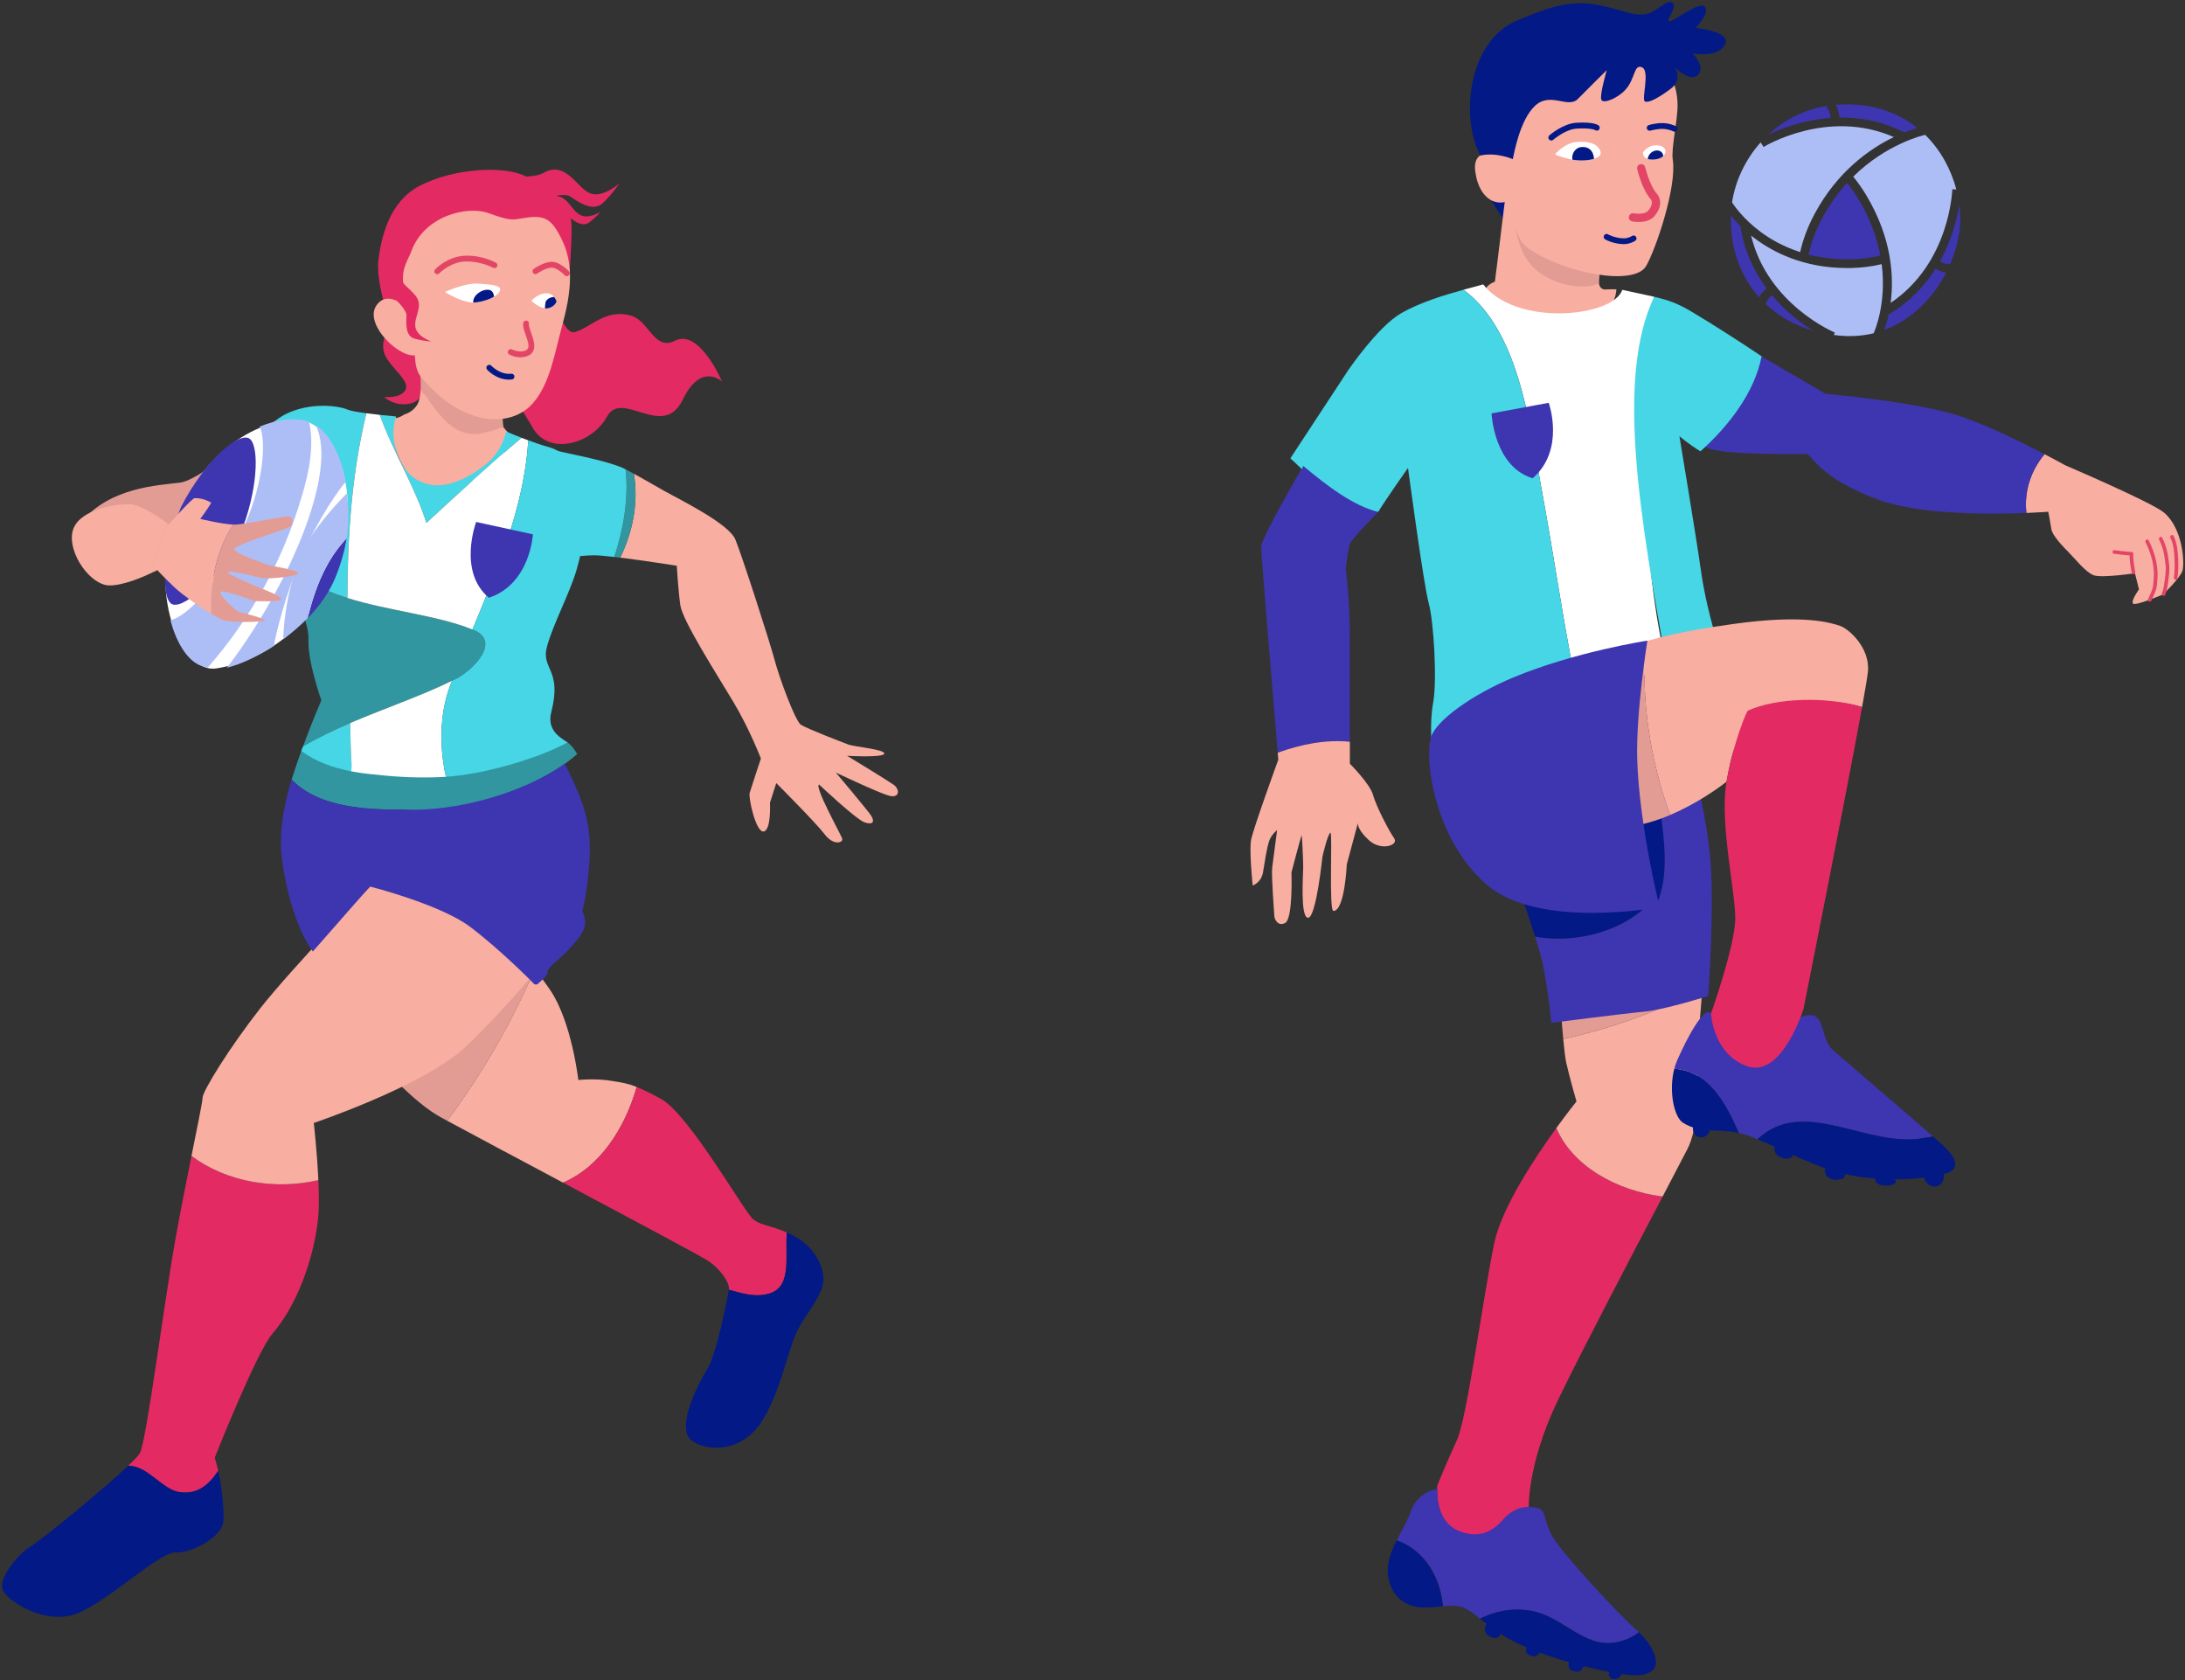 <svg width="753" height="579" viewBox="0 0 753 579" fill="none" xmlns="http://www.w3.org/2000/svg">
<rect x="0" y="0" width="753" height="579" fill="#333333" stroke="none"/>
<g clip-path="url(#clip0_3916_24789)">
<path d="M514.1 69.32L521.01 80.18L522.01 68.96L514.1 69.32Z" fill="#031986"/>
<path d="M536.36 388.7C528.82 399.12 517.49 416.25 514.96 428.34C511.1 446.83 505.62 488.61 502.08 496.26C498.54 503.91 495.32 511.88 495.32 511.88C495.32 511.88 495.25 512.62 495.26 513.79C495.32 518.13 496.59 528.41 507.23 529.42C520.75 530.7 526.87 521.13 526.87 521.13C526.87 521.13 525.58 505.82 537.17 481.91C545.37 464.98 562.44 432.4 572.98 412.32C557.32 410.36 541.91 401.9 536.36 388.7Z" fill="#E42A63"/>
<path d="M585.98 340.42C571.47 348.88 555.35 354.26 538.73 358.07C539.04 361.37 539.4 364.5 539.75 366.15C540.72 370.61 543.29 379.54 543.29 379.54C543.29 379.54 540.35 383.18 536.36 388.69C541.91 401.89 557.32 410.35 572.98 412.31C577.33 404.02 580.56 397.85 581.6 395.8C585.14 388.78 585.46 375.39 585.14 367.74C584.82 360.09 586.75 340.32 586.75 340.32L585.97 340.42H585.98Z" fill="#F8AEA0"/>
<path d="M537.82 346.39C537.82 346.39 538.2 352.47 538.73 358.08C555.34 354.27 571.46 348.89 585.98 340.43L537.82 346.39Z" fill="#E39C94"/>
<path d="M465.18 255.61V216.97C465.18 207.94 463.79 195.78 463.79 195.78C463.79 195.78 464.48 189.88 465.18 187.44C465.48 186.39 469.95 181.56 474.96 176.39C467.79 169.16 458.6 164.43 449.11 160.52C447.89 162.62 434.62 185.5 434.62 188.48C434.62 191.26 439.29 247.05 440.32 259.37C448.16 256.54 456.86 254.73 465.18 255.6V255.61Z" fill="#3E35B0"/>
<path d="M480.47 288.87C478.73 286.44 474.22 277.76 473.18 273.93C472.14 270.11 465.19 263.16 465.19 263.16V255.6C456.87 254.73 448.16 256.54 440.33 259.37C440.46 260.9 440.53 261.77 440.53 261.77C440.53 261.77 431.85 285.61 431.15 289.43C430.46 293.25 431.71 305.15 431.71 305.15C431.71 305.15 434.45 304.2 435.18 300.98C435.61 299.07 436.46 292.08 437.52 289.43C438.3 287.48 440.12 286.04 440.12 286.04C440.12 286.04 438.77 296.16 438.43 298.93C438.08 301.71 439.21 316.12 439.21 316.12C439.21 316.12 440.08 319.46 442.86 318.07C445.64 316.68 445.07 300.62 445.07 300.62C445.07 300.62 448.46 287.59 448.59 287.86C448.72 288.12 449.11 296.37 449.11 298.8C449.11 301.23 448.02 316.25 450.8 316.25C453.58 316.25 455.75 295.15 455.75 295.15C455.75 295.15 457.57 287.33 458.49 286.94C459.29 286.6 457.89 313.9 459.53 313.9C463.44 313.9 464.13 297.88 464.13 297.88L467.95 283.64C467.95 283.64 467.6 285.72 471.77 289.54C475.94 293.36 482.19 291.28 480.45 288.85L480.47 288.87Z" fill="#F8AEA0"/>
<path d="M745.83 176.68C741.71 173.15 711.79 160.36 711.79 160.36C711.79 160.36 708.94 158.77 704.6 156.5C699.99 162.04 697.48 169.07 698.33 176.76C702.96 176.57 705.88 176.34 705.88 176.34C705.88 176.34 706.57 179.81 706.92 182.24C707.27 184.67 711.44 188.84 713.17 190.58C714.91 192.32 718.73 197.18 721.51 198.22C724.29 199.26 735.75 197.53 735.75 197.53L737.14 203.09C737.14 203.09 734.36 206.91 735.06 207.95C735.75 208.99 745.48 204.82 745.48 204.82C745.48 204.82 751.3 199.17 752.11 196.73C752.92 194.29 752.38 182.29 745.83 176.68Z" fill="#F8AEA0"/>
<path d="M704.6 156.5C697.29 152.68 685.73 146.96 676.37 143.69C661.43 138.48 629.13 135.7 629.13 135.7C629.13 135.7 613.15 126.32 608.29 123.54C607.96 123.35 607.55 123.09 607.09 122.77C603.51 134.67 595.98 144.91 587.47 153.94C587.58 154 587.69 154.05 587.8 154.1C594.05 157.23 621.49 156.18 622.88 156.53C624.27 156.88 627.4 164.87 647.19 172.16C661.57 177.46 686.03 177.26 698.34 176.75C697.49 169.06 699.99 162.03 704.61 156.49L704.6 156.5Z" fill="#3E35B0"/>
<path d="M529.36 79.79C526.14 74.54 519.27 64.7 519.08 65.87C518.5 69.32 516.31 88.66 515.17 97.04C497.46 104.61 555.45 122.73 557.05 99.71C555.61 99.55 552.98 99.88 552.48 99.66C551.53 99.24 550.54 98.3 551.17 95.16C542.53 95.5 534.37 85.89 529.36 79.8V79.79Z" fill="#F8AEA0"/>
<path d="M548.77 71.37C547.78 64.9 529.1 66.78 522.36 68.31C520.85 74.23 522.69 83.75 525.91 89C531.62 98.23 546.11 100.44 551.04 97.57C550.88 94.84 551.85 92.32 551.85 90.26C551.85 87.84 549.97 79.23 548.77 71.37Z" fill="#E39C94"/>
<path d="M571.47 269.85C568.61 270.64 565.41 271.56 562.05 272.6C563.18 286.27 566.82 299.8 570.47 312.81C576.8 299.37 572.11 284.37 571.48 269.85H571.47Z" fill="#031986"/>
<path d="M589.01 291.86C586.76 274.32 583.86 266.67 583.86 266.67C583.86 266.67 578.77 267.84 571.47 269.86C571.98 281.52 575.1 293.49 573.03 304.71C574.32 302.17 575.24 299.39 575.66 296.36C575.24 299.39 574.33 302.17 573.03 304.71C572.52 307.46 571.71 310.17 570.46 312.82C570.18 311.83 569.91 310.83 569.63 309.84C560.57 320.71 543.36 325.31 529.04 322.75C530.22 326.52 531.2 329.96 531.7 332.37C533.63 341.62 534.6 352.46 534.6 352.46C534.6 352.46 559.39 349.27 566.47 348.63C573.55 347.99 588.68 343.21 588.68 343.21C588.68 343.21 591.26 309.41 589 291.87L589.01 291.86Z" fill="#3E35B0"/>
<path d="M569.63 309.83C566.27 297.73 563.08 285.23 562.04 272.6C542.25 278.68 516.74 288.62 520.75 298.56C520.75 298.56 525.69 312 529.03 322.74C543.35 325.31 560.56 320.7 569.62 309.83H569.63Z" fill="#031986"/>
<path d="M564.29 561.94C557.86 556.42 538.21 535.15 534.99 529.41C531.77 523.67 533.06 520.16 529.52 519.52C525.98 518.88 521.79 519.2 517.93 523.67C514.07 528.13 509.82 529.64 504.41 528.13C494.11 525.26 495.4 513.14 495.4 513.14C492.18 513.46 487.67 516.01 486.06 521.11C485.26 523.66 483.17 527.07 481.36 530.77C490.92 534.06 496.39 543.37 497.32 553.46C500.18 553.2 502.88 553.12 505.05 554.27C506.69 555.13 508.3 556.36 510.11 557.77C515.69 554.91 522.52 553.71 529.35 555.4C540.34 558.37 547.34 569.26 559.33 565.3C561.46 564.65 563.3 563.67 564.86 562.45C564.66 562.27 564.47 562.09 564.28 561.93L564.29 561.94Z" fill="#3E35B0"/>
<path d="M481.29 530.79C479.47 534.5 477.94 538.5 478.26 542.17C478.6 546.1 480.51 551.42 486.63 553.33C490 554.38 493.75 553.8 497.25 553.48C496.31 543.39 490.85 534.08 481.29 530.79Z" fill="#031986"/>
<path d="M564.8 562.47C563.23 563.69 561.4 564.67 559.27 565.32C547.28 569.28 540.28 558.39 529.29 555.42C522.46 553.73 515.63 554.93 510.05 557.79C513.59 560.54 517.88 564.03 524.63 567.05C538.15 573.11 559.75 577.93 565.19 577.25C575.08 576.03 569.54 566.86 564.81 562.47H564.8Z" fill="#031986"/>
<path d="M577 368.28C575.02 375.86 576.88 384.94 580 386.89C586.11 390.71 591.9 388.81 599.29 390.39C594.6 379.66 588.7 369.09 577.01 368.28H577Z" fill="#031986"/>
<path d="M631.51 361.69C628.29 358.82 628.61 352.76 626.04 350.53C623.47 348.3 617.03 351.49 614.77 355.31C612.52 359.14 607.11 363.33 601.25 362.96C596.1 362.64 591.91 352.12 589.66 349.25C587.41 346.38 581.61 357.22 578.07 365.19C577.63 366.17 577.28 367.2 577.01 368.27C588.71 369.07 594.61 379.65 599.29 390.38C599.29 390.38 599.31 390.38 599.32 390.38C601 390.74 603.19 391.54 605.7 392.57C621.61 377.41 643.82 395.92 663.21 392.08C664.23 391.98 665.19 391.8 666.12 391.58C656.37 383.03 634.13 364.01 631.51 361.68V361.69Z" fill="#3E35B0"/>
<path d="M670.46 395.49C669.92 394.96 668.34 393.55 666.11 391.59C665.18 391.81 664.22 391.99 663.2 392.09C643.81 395.93 621.6 377.42 605.69 392.58C614.2 396.1 626.39 402.45 635.05 404.42C650.5 407.93 664.67 406.01 670.46 404.42C676.25 402.83 673.36 398.36 670.46 395.49Z" fill="#031986"/>
<path d="M518.81 53.68C519 54.43 515.78 51.62 512.09 52.66C508.81 53.58 507.52 55.75 508.79 61.2C510.15 67.03 513.76 70.27 517.92 69.74C522.07 69.21 521.03 67.99 521.03 67.99C521.03 67.99 520.59 81.3 526.51 85.44C539.01 94.19 563.16 98.8 567.31 91.65C570.56 86.03 577.95 64.45 576.47 54.99C575.88 51.21 578.17 41.5 578.13 36.14C578.01 19.85 560.15 2.93 539.29 7.98C518.43 13.03 514.65 36.98 518.82 53.67L518.81 53.68Z" fill="#F8AEA0"/>
<path d="M510.15 53.62C507.88 49.19 506.3 43.14 506.6 35.45C506.9 27.76 509.81 12.37 523.23 6.88C534.01 2.47 541.34 -0.36 551.97 1.97C560.48 3.84 562.88 5.48 566.94 4.9C571 4.32 574.11 -0.32 576.26 0.86C578.41 2.04 573.81 7.37 575.27 7.42C576.73 7.47 585.82 0.13 587.56 2.39C589.31 4.66 584.35 9.6 584.35 9.6C584.35 9.6 597.14 10.83 594.39 15.49C591.64 20.15 583.28 18.36 583.28 18.36C583.28 18.36 587.87 22.94 585.19 25.77C582.51 28.6 577.22 23.26 577.22 23.26C577.22 23.26 580 27.4 575.84 30.54C571.68 33.68 568.15 35.59 566.87 34.96C565.59 34.33 568.74 24.4 565.86 23.19C562.98 21.98 563.63 27.22 560.06 31.03C557.35 33.92 552.54 35.87 551.86 34.38C551.18 32.89 553.72 24.18 553.72 24.18C553.72 24.18 547.24 30.53 543.8 34.06C540.36 37.59 534.37 31.5 529.04 36.42C523.72 41.35 521.77 53.03 521.34 54.85C521.34 54.82 515.68 52.34 510.15 53.6V53.62Z" fill="#031986"/>
<path d="M562.75 74.9C562.75 74.9 567.26 75.75 569.09 73.54C570.5 71.85 571.55 69.54 569.75 67.47C567.14 64.49 565.58 57.97 565.58 57.97" fill="#F8AEA0"/>
<path d="M564.71 76.48C563.58 76.48 562.7 76.33 562.49 76.29C561.72 76.15 561.21 75.4 561.36 74.64C561.5 73.87 562.25 73.36 563.01 73.51C563.97 73.69 566.95 73.9 568 72.63C570.14 70.06 569.04 68.81 568.69 68.4C565.89 65.19 564.28 58.58 564.21 58.3C564.03 57.54 564.5 56.77 565.26 56.59C566.02 56.41 566.79 56.88 566.97 57.64C566.98 57.7 568.49 63.85 570.83 66.54C572.76 68.75 572.53 71.63 570.19 74.44C568.79 76.12 566.46 76.48 564.72 76.48H564.71Z" fill="#E34567"/>
<path d="M543.21 55.2C540.8 55.02 535.95 53.48 535.96 53.19C535.97 52.85 538.07 50.85 540.38 49.72C543.44 48.23 548.34 48.85 549.9 50.01C551.1 50.9 552.25 52.55 551.25 53.71C550.77 54.26 548.51 55.59 543.21 55.2Z" fill="white"/>
<path d="M566.17 52.59C566.17 52.59 566.28 54.47 567.83 54.81C569.38 55.15 573.42 54.98 573.95 52.44C574.47 49.9 568.74 48.63 566.17 52.59Z" fill="white"/>
<path d="M567.81 54.77C568.94 55.18 571.99 55.08 573.17 53.77C573.21 52.7 572.23 51.82 571.05 51.83C569.58 51.89 568.14 52.9 567.81 54.77Z" fill="#031986"/>
<path d="M544.32 50.79C542.65 51.3 541.55 53.19 541.87 55.02C542.17 55.1 543.79 55.32 545.49 55.29C547.01 55.26 548.52 54.98 549.33 54.74C549.19 52.07 547.49 50.13 544.32 50.79Z" fill="#031986"/>
<path d="M559.71 84.13H559.68C555.94 84.11 553.26 82.54 553.15 82.47C552.68 82.19 552.52 81.57 552.8 81.1C553.08 80.63 553.7 80.47 554.17 80.75C554.22 80.78 556.53 82.11 559.68 82.13H559.7C561.16 82.13 562.43 81.32 562.44 81.31C562.9 81.01 563.52 81.14 563.82 81.6C564.12 82.06 563.99 82.68 563.53 82.98C563.46 83.03 561.77 84.12 559.69 84.12L559.71 84.13Z" fill="#031986"/>
<path d="M534.59 48.4C534.31 48.4 534.03 48.28 533.84 48.06C533.48 47.64 533.52 47.01 533.94 46.65C534.13 46.48 538.67 42.57 543.26 42.3C549.03 41.95 550.66 43.02 550.93 43.24C551.36 43.59 551.42 44.22 551.08 44.65C550.73 45.08 550.1 45.14 549.67 44.8C549.67 44.8 548.27 44.02 543.38 44.31C539.48 44.54 535.3 48.14 535.26 48.18C535.07 48.35 534.84 48.43 534.6 48.43L534.59 48.4Z" fill="#031986"/>
<path d="M577.13 45.39C576.97 45.39 576.81 45.35 576.66 45.27C576.65 45.27 575.16 44.5 573.13 44.42C571.02 44.35 568.83 45 568.8 45.01C568.28 45.17 567.71 44.88 567.55 44.35C567.39 43.82 567.68 43.26 568.21 43.1C568.31 43.07 570.76 42.33 573.2 42.42C575.71 42.52 577.52 43.46 577.6 43.5C578.09 43.76 578.27 44.37 578.01 44.85C577.83 45.19 577.48 45.38 577.13 45.38V45.39Z" fill="#031986"/>
<path d="M570.05 102.26C567.26 101.61 563.83 100.93 559.07 99.88C556.06 109.17 522.62 112.77 511.14 97.99C509.61 98.46 507.22 99.06 504.35 99.84C523.02 113.61 527.02 144.81 531.01 167.12C535.36 190.52 538.53 213.02 542.94 234.97C557.19 234.17 564.39 232.43 574.87 232.01C564.65 188.82 565.87 145.8 570.07 102.25L570.05 102.26Z" fill="white"/>
<path d="M589.82 214.17C589.82 214.17 587.43 205.76 586.04 195.69C584.65 185.62 578.76 150.29 578.76 150.29C578.76 150.29 581.8 152.95 586 155.52C595.75 146.85 604.69 135.21 607.09 122.78C600.66 118.41 590.12 111.66 583.11 107.49C578.14 104.54 575.2 103.47 570.06 102.28C556.91 129.99 564.88 177.11 574.86 232.04C580.69 231.8 594.45 232.66 594.45 232.66L589.83 214.18L589.82 214.17Z" fill="#46D6E5"/>
<path d="M504.34 99.86C498.01 101.59 489.38 104.17 482.77 107.99C474.88 112.55 464.71 127.44 464.71 127.44L444.69 157.93L448.69 161.67C448.69 161.67 449.16 160.43 449.1 160.53C457.51 167.55 466.33 174.27 474.95 176.4C478.09 171.33 485.23 161.25 485.23 161.25C485.23 161.25 490.63 201.62 492.37 207.87C494.11 214.12 495.29 234.41 493.91 242.05C492.52 249.69 493.55 257.94 493.55 257.94C493.55 257.94 509.64 238.51 520.06 236.77C523.42 236.21 532.36 235.58 542.92 234.99C538.52 213.05 535.35 190.54 530.99 167.14C527 144.82 523 113.63 504.33 99.86H504.34Z" fill="#46D6E5"/>
<path d="M634.08 215.65C631.18 214.69 621.94 211.56 597.38 215.01C588.71 216.23 578.19 217.85 568.63 220.58C568.11 220.73 567.6 220.87 567.09 221.02C565.53 241.47 568.64 261.85 575.58 280.82C584.62 277 592.01 271.69 594.99 269.39C596.64 260.46 598.41 250.89 606.24 246.59C615.96 242.15 629.6 239.92 641.72 243.64C642.88 237.21 643.63 232.72 643.75 231.27C644.39 222.98 636.99 216.6 634.09 215.65H634.08Z" fill="#F8AEA0"/>
<path d="M567.1 221.02C552.35 225.32 540.08 230.32 540.08 230.32C540.08 230.32 492.76 244.99 504.99 268.27C517.22 291.55 543.3 287.08 561.33 284.85C566.27 284.24 571.13 282.71 575.59 280.83C568.65 261.86 565.55 241.48 567.1 221.03V221.02Z" fill="#E39C94"/>
<path d="M602.36 244.87C602.03 244.87 597.43 255.53 594.99 269.39C592.55 283.25 598.02 307.16 598.02 316.41C598.02 325.66 589.65 349.25 589.65 349.25C589.65 349.25 590.29 363.28 602.21 367.43C614.12 371.58 621.53 347.66 621.53 347.66C621.53 347.66 636.22 274.02 641.72 243.64C629.61 239.92 612.09 240.43 602.37 244.87H602.36Z" fill="#E42A63"/>
<path d="M564.22 261.56C564.86 284.2 571.95 312.58 571.95 312.58C571.95 312.58 530.1 320.55 512.07 304.61C494.23 288.84 490.93 261.91 493.08 254.23C494.74 248.28 507.47 239.3 521.53 233.44C542.9 224.54 567.72 220.76 567.72 220.76C567.72 220.76 563.77 245.48 564.22 261.57V261.56Z" fill="#3E35B0"/>
<path d="M739.39 186.84C741.08 190.18 742.27 194 742.29 197.77C742.29 198.92 742.15 200.08 742.08 201.23C741.97 203.13 740.93 204.85 740.24 206.58C739.94 207.33 741.15 207.65 741.45 206.91C742.15 205.16 743.18 203.43 743.33 201.52C743.43 200.24 743.58 198.92 743.55 197.63C743.46 193.67 742.26 189.73 740.49 186.21C740.13 185.49 739.05 186.12 739.41 186.84H739.39Z" fill="#E34567"/>
<path d="M744.08 185.94C745 187.81 745.64 189.75 745.92 191.83C746.1 193.15 746.37 194.6 746.37 195.86C746.37 197.25 746.2 198.66 746.01 200.04C745.82 201.42 745.64 203.03 745.07 204.36C744.75 205.09 745.83 205.73 746.15 204.99C746.76 203.58 746.99 202 747.2 200.49C747.41 198.98 747.62 197.4 747.62 195.86C747.62 194.45 747.32 192.97 747.13 191.58C746.83 189.37 746.14 187.31 745.15 185.31C744.8 184.59 743.72 185.22 744.07 185.94H744.08Z" fill="#E34567"/>
<path d="M747.96 185.31C749.08 187.49 749.27 190.18 749.38 192.59C749.47 194.71 749.5 196.91 749.17 199C749.05 199.79 750.25 200.13 750.38 199.33C750.74 197.05 750.74 194.69 750.63 192.39C750.5 189.81 750.25 187.01 749.05 184.67C748.68 183.95 747.6 184.59 747.97 185.3L747.96 185.31Z" fill="#E34567"/>
<path d="M728.45 190.79C730.48 191.09 732.51 191.32 734.56 191.45L733.94 190.83C733.8 193.05 734.29 195.27 734.63 197.44C734.68 197.77 735.1 197.96 735.4 197.88C735.76 197.78 735.89 197.45 735.84 197.11C735.51 195.04 735.06 192.94 735.19 190.83C735.21 190.48 734.88 190.23 734.57 190.21C732.64 190.08 730.71 189.88 728.8 189.59C728.47 189.54 728.13 189.67 728.03 190.03C727.95 190.33 728.13 190.75 728.47 190.8L728.45 190.79Z" fill="#E34567"/>
<path d="M583.58 388.11C583.02 389.6 583.99 391.46 585.54 391.87C587.09 392.28 588.87 391.16 589.14 389.6" fill="#031986"/>
<path d="M611.78 394.88C611.28 395.79 611.53 396.97 612.19 397.76C612.85 398.55 613.86 399 614.89 399.19C616.07 399.41 617.57 399.16 618 398.05" fill="#031986"/>
<path d="M629.07 402.56C628.39 403.94 629.46 405.68 630.91 406.24C632.36 406.8 633.99 406.47 635.48 406.02C635.47 405.55 635.67 405.08 636.02 404.77" fill="#031986"/>
<path d="M646.83 405.44C646.4 405.43 646.17 405.95 646.2 406.37C646.27 407.27 647.05 408 647.92 408.3C648.79 408.6 649.72 408.56 650.64 408.51C651.28 408.48 651.95 408.44 652.51 408.13C653.07 407.82 653.48 407.14 653.27 406.54" fill="#031986"/>
<path d="M663.02 405.79C663.48 407.04 664.3 408.25 665.56 408.7C666.75 409.13 668.17 408.75 669.01 407.82C669.85 406.89 670.11 405.49 669.69 404.32" fill="#031986"/>
<path d="M482.97 542.24C482.16 543.77 483.12 546.29 485.39 547.07C487.73 547.88 490.57 546.96 490.79 545.14" fill="#031986"/>
<path d="M512.47 559.36C511.84 560.05 511.35 561.59 512.01 562.77C512.37 563.41 514.13 564.48 515.32 564.47C516.35 564.47 517.14 563.28 517.49 562.42" fill="#031986"/>
<path d="M526.3 567.44C525.95 568.08 525.89 568.56 525.89 569.39C525.89 569.51 527.37 570.79 528.73 570.77C529.76 570.75 530.79 569.51 530.73 569.2" fill="#031986"/>
<path d="M540.7 572.72C540.4 573.77 540.49 574.96 541.43 575.54C542.1 575.95 543.93 576.3 544.54 575.8C545.15 575.3 545.57 574.6 545.93 573.9" fill="#031986"/>
<path d="M554.65 575.93C554.14 576.73 554.53 577.91 555.37 578.37C556.21 578.83 557.32 578.62 558.03 577.99C558.74 577.36 559.09 576.39 559.09 575.44" fill="#031986"/>
<path d="M638.28 89.34C641.66 89.25 644.91 88.8 648 88.04C646.9 82.16 644.67 75.64 640.58 68.82C639.34 66.75 637.99 64.81 636.56 63.03C633.5 66.37 630.58 70.33 628.04 75.05C625.77 79.28 624.17 83.53 623.26 87.72C627.63 88.84 632.63 89.5 638.28 89.34Z" fill="#3E35B0"/>
<path d="M606.59 79.79C609.89 82.27 614.48 84.97 620.37 86.87C621.35 82.47 623.03 78.02 625.4 73.62C633.3 58.91 644.53 51.16 652.66 47.23C629.72 37.22 607.98 50.51 607.76 50.65L606.76 49.06C601.48 54.97 598.05 62.28 596.9 69.74C597.48 70.66 600.6 75.29 606.59 79.78V79.79Z" fill="#ADBEF7"/>
<path d="M672.8 65.24L674.19 65.27C672.43 58.59 668.92 51.82 663.46 46.47C662.45 46.69 650.04 49.66 638.66 60.86C640.27 62.83 641.78 64.97 643.16 67.28C652.05 82.11 652.73 95.41 651.56 104.37C672.03 90.58 672.79 65.51 672.8 65.24Z" fill="#ADBEF7"/>
<path d="M609.36 46.42C613.49 44.43 621.31 41.33 630.84 40.64C630.77 38.03 629.52 37.04 629.46 36.99L629.85 36.45C621.71 37.73 614.77 41.39 609.36 46.42Z" fill="#3E35B0"/>
<path d="M633.84 40.51C640.8 40.41 648.51 41.71 656.29 45.63C658.1 44.9 659.61 44.41 660.75 44.07C655.07 39.52 647.65 36.41 638.33 35.99C636.36 35.9 634.45 35.96 632.59 36.12C633.19 37.08 633.77 38.51 633.84 40.5V40.51Z" fill="#3E35B0"/>
<path d="M667.02 92.61C663.37 98.38 658.19 104.01 650.88 108.34C650.4 110.58 649.84 112.38 649.38 113.69C659.06 110.12 666.32 102.43 670.7 93.93C669.67 93.81 668.41 93.45 667.02 92.61Z" fill="#3E35B0"/>
<path d="M668.54 90.04C670.31 91.12 671.62 91.03 672.11 90.94C674.23 86 675.41 80.93 675.54 76.34C675.59 74.49 675.49 72.54 675.23 70.55C674.46 75.28 672.68 82.61 668.55 90.04H668.54Z" fill="#3E35B0"/>
<path d="M645.73 114.74C645.8 114.6 650.26 104.96 648.47 91.02C645.25 91.79 641.87 92.24 638.37 92.34C637.78 92.36 637.19 92.37 636.62 92.37C621.51 92.37 610.96 86.85 604.68 82.11C604.26 81.8 603.86 81.48 603.47 81.17C609.19 104.92 632.07 114.49 632.32 114.59L631.98 115.43C632.96 115.55 633.94 115.66 634.95 115.73C638.83 115.99 642.47 115.64 645.85 114.8L645.74 114.75L645.73 114.74Z" fill="#ADBEF7"/>
<path d="M608.82 99.38C604.61 93.73 601.11 86.61 599.77 77.85C598.43 76.53 597.35 75.3 596.5 74.26C596.14 85.26 599.67 95.1 606.22 102.45C606.69 101.5 607.48 100.41 608.81 99.38H608.82Z" fill="#3E35B0"/>
<path d="M610.68 101.73C608.94 103.07 608.61 104.41 608.54 104.82C612.96 108.97 618.47 112.12 624.86 113.97C620.82 111.45 615.45 107.44 610.67 101.73H610.68Z" fill="#3E35B0"/>
<path d="M514.03 142.45C514.03 142.45 514.76 160.71 528.2 164.81C539.53 154.93 533.72 138.8 533.72 138.8L514.03 142.45Z" fill="#3E35B0"/>
</g>
<g clip-path="url(#clip1_3916_24789)">
<path d="M133.84 113.53C133.84 113.53 130.4 118.39 133.03 123.04C135.66 127.69 141.32 131.33 139.71 134.37C138.09 137.4 132.39 136.8 132.39 136.8C132.39 136.8 135.93 140.25 141.41 139.06C146.83 137.88 145.25 131.52 145.92 135.68C146.63 140.06 143.37 143.17 139.53 143.58C139.53 143.58 150.72 143.69 151.37 138.88C152.31 131.92 144.56 119.41 144.56 119.41L133.84 113.54V113.53Z" fill="#E42A63"/>
<path d="M144.96 134.19C144.87 136.03 144.6 137.99 143.9 139.24C142.29 142.14 139.39 142.78 139.39 142.78C139.39 142.78 137.4 144.21 135.85 144.07C133.54 150.6 137.56 159.72 141.97 165.01C150.97 174.01 168.42 164.61 172.25 157.6C175.47 154.38 175.15 153.63 176.12 149.87C175.37 149.56 173.54 147.29 173.54 147.29C173.54 147.27 173.54 147.25 173.53 147.23C172.26 147.21 171.07 147.14 170 147C160.7 145.45 150.81 141.48 144.96 134.19Z" fill="#F8AEA0"/>
<path d="M175.48 125.39C175.48 125.39 167.75 119.91 157.12 119.59C146.49 119.27 144.88 129.58 144.88 129.58C144.88 129.58 145.09 131.77 144.97 134.19C150.82 141.48 156.06 152.81 168.47 148.67C169.54 148.8 172.27 147.22 173.54 147.24C172.29 141.7 175.49 125.4 175.49 125.4L175.48 125.39Z" fill="#E39C94"/>
<path d="M198.9 259.84C198.27 258.55 196.68 256.48 195.31 255.62C177.61 265.23 149.24 268.23 130 266.01C120.77 265.24 111.55 263.28 104.15 257.87C102.92 261.26 101.66 264.93 100.5 268.65C109.94 278.36 126.1 279.01 139.01 279.01C158.33 280.51 184.7 272.32 198.91 259.85L198.9 259.84Z" fill="#3196A0"/>
<path d="M85.94 151C77.2 157.76 66.85 165.7 62.08 166.3C54.35 167.27 38.24 167.91 28.34 179.51C22.07 186.85 31.4 200.93 40.42 200.29C49.44 199.65 61.84 191.91 68.69 190.38C72.19 189.6 78.07 187.77 83.83 185.87C81.26 174.82 83.06 162.52 85.95 151.01L85.94 151Z" fill="#E39C94"/>
<path d="M163 217C142.81 208.59 107.07 210.08 96.81 189.94C96.69 191.29 96.77 192.66 97.21 193.97C99.14 199.77 106.63 213.14 106.31 220.55C105.99 227.96 110.74 241.33 110.74 241.33C110.74 241.33 107.78 248.09 104.44 257.15C121.74 247.16 140.4 242.3 157 234C163 231 173 221 163 217Z" fill="#3196A0"/>
<path d="M119.76 141.14C116.86 139.85 107.04 138.4 98.34 142.75C95.9 143.97 91.08 147.72 85.63 151.94C82.75 163.46 80.95 175.75 83.51 186.8C87.53 185.47 91.47 184.12 94.51 183.06C94.11 180.9 93.92 178.56 94 176C93.93 178.56 94.11 180.9 94.51 183.06C97.85 181.89 100.1 181.09 100.1 181.09C100.1 181.09 97.22 185.34 96.8 189.94C101.04 198.27 109.64 202.89 119.7 206.05C119.77 184.71 121.16 163.46 126.24 142.4C123.3 142.01 120.73 141.57 119.75 141.13L119.76 141.14Z" fill="#46D6E5"/>
<path d="M120.94 260.21C120.86 256.53 120.76 252.84 120.65 249.16C115.19 251.51 109.75 254.08 104.44 257.15C104.24 257.69 104.04 258.24 103.84 258.8C108.93 262.51 114.86 264.6 121.07 265.8C121.18 263.9 121.17 262.04 120.94 260.22V260.21Z" fill="#46D6E5"/>
<path d="M179.77 150.86C177.6 150.02 175.64 149.22 174.44 148.73C173.47 152.49 171.91 155.71 168.69 158.94C161.69 164.94 149.69 171.94 140.69 162.94C136.28 157.65 134.21 150.03 136.52 143.51C135.02 143.38 132.99 143.19 130.87 142.96C135.42 155.73 143.02 167.67 146.94 180.22C157.41 170.56 168.52 160.26 179.77 150.87V150.86Z" fill="#46D6E5"/>
<path d="M146.94 180.21C143.02 167.66 135.42 155.72 130.87 142.95C129.33 142.79 127.74 142.6 126.25 142.41C121.17 163.46 119.78 184.71 119.71 206.06C133.9 210.52 150.99 212.06 162.82 216.94C171.62 195.6 180.62 174.59 182.07 151.75C181.29 151.46 180.51 151.16 179.76 150.87C168.52 160.26 157.4 170.56 146.93 180.22L146.94 180.21Z" fill="white"/>
<path d="M155.79 234.58C144.62 240.03 132.57 244.04 120.65 249.16C120.76 252.84 120.86 256.53 120.94 260.21C121.17 262.03 121.18 263.89 121.07 265.79C123.91 266.34 126.8 266.7 129.69 266.94C137.33 267.82 145.49 268.17 153.67 267.68C151.16 256.26 151.64 244.34 155.79 234.58Z" fill="white"/>
<path d="M200.53 176.33C199.43 163.3 197.63 156.28 188.45 153.86C186.73 153.41 184.4 152.6 182.07 151.73C180.62 174.58 171.62 195.58 162.82 216.92C162.88 216.94 162.94 216.96 163 216.99C173 220.99 163 230.99 157 233.99C156.6 234.19 156.19 234.37 155.79 234.57C151.64 244.32 151.15 256.24 153.67 267.67C166.06 266.93 184.89 261.64 195.56 255.85C194.15 254.66 188.22 252.2 189.98 245.39C193.85 230.41 186.28 230.71 188.53 222.68C190.79 214.63 196.26 204.63 198.68 196.42C201.44 187.03 201.1 182.89 200.54 176.33H200.53Z" fill="#46D6E5"/>
<path d="M161.3 315.13C151.96 311.91 105.57 334.78 105.57 334.78C105.57 334.78 133.6 375.05 151.96 385.03C152.61 385.38 153.34 385.78 154.12 386.2C166.11 370.06 176.23 352.58 184.29 334.04C177.31 325.5 168.62 317.65 161.31 315.13H161.3Z" fill="#E39C94"/>
<path d="M210.91 372.47C205.11 371.5 199.31 372.15 199.31 372.15C199.31 372.15 197.05 352.18 189.65 341.22C188.04 338.84 186.22 336.41 184.28 334.04C176.23 352.58 166.11 370.06 154.11 386.2C162.62 390.8 178.19 399.09 194.04 407.53C206.8 402.12 215.35 388.8 219.42 374.56C216.31 373.3 214.45 373.06 210.91 372.47Z" fill="#F8AEA0"/>
<path d="M264 446C273.24 444.32 270.49 433.46 271.15 424.7C265.17 422.11 262.36 422.33 259.56 420.15C256.66 417.89 237.33 383.75 227.67 378.59C223.9 376.58 221.41 375.36 219.43 374.55C215.36 388.79 206.81 402.12 194.05 407.52C217.35 419.93 241.19 432.65 243.78 434.31C248.29 437.21 251.51 442.04 251.19 444.3C251.19 444.33 251.18 444.37 251.17 444.41C255.37 445.53 259.56 446.98 264 445.99V446Z" fill="#E42A63"/>
<path d="M283.72 439.48C282.75 433.04 278.24 427.88 271.8 424.98C271.57 424.88 271.36 424.79 271.15 424.7C270.49 433.46 273.24 444.32 264 446C259.56 446.99 255.36 445.54 251.17 444.42C250.76 447.09 246.96 466.61 243.78 471.7C240.56 476.85 232.18 492.96 238.95 496.83C245.72 500.7 256.02 499.41 262.14 490.39C268.26 481.37 271.16 467.2 274.06 460.11C276.96 453.02 284.69 445.94 283.72 439.49V439.48Z" fill="#031986"/>
<path d="M307.88 270.35C305.46 268.66 291.93 260.44 291.93 260.44C291.93 260.44 304.25 261.16 304.74 259.72C305.23 258.28 294.35 257.3 292.42 256.58C290.49 255.86 277.92 251.02 275.99 249.73C274.06 248.44 268.58 233.62 266.97 227.5C265.36 221.38 255.69 191.42 253.44 185.94C251.18 180.46 234.76 172.41 228.96 169.19C226.55 167.85 222.74 165.59 218.45 163.23C220.06 173.17 218.15 183.11 213.73 192.15C222.35 193.22 233.23 194.95 233.23 194.95C233.23 194.95 233.71 203.16 234.44 208.48C235.16 213.8 246.76 231.92 252.56 241.58C258.36 251.24 262.22 261.39 262.22 261.39C262.22 261.39 258.84 271.54 258.35 273.23C257.87 274.92 260.52 287 263.18 286.52C265.84 286.04 265.35 276.61 265.35 276.61L267.52 269.84C267.52 269.84 281.05 283.37 284.19 287.48C287.33 291.59 290.71 290.38 290.23 288.93C289.75 287.48 280.57 271.05 282.26 270.33C282.26 270.33 295.07 282.41 297.96 283.38C300.86 284.35 301.58 283.14 300.13 280.96C298.68 278.79 288.05 266.22 288.05 266.22C288.05 266.22 302.79 273.23 306.41 274.19C310.03 275.16 310.28 272.02 307.86 270.32L307.88 270.35Z" fill="#F8AEA0"/>
<path d="M218.44 163.24C217.51 162.73 216.56 162.22 215.6 161.72C216.7 172.1 214.83 182.21 211.71 191.93C212.36 192.01 213.03 192.08 213.72 192.17C218.14 183.13 220.05 173.18 218.44 163.25V163.24Z" fill="#3196A0"/>
<path d="M215.6 161.72C210.26 158.91 196.54 156.47 191.91 155.35C182.57 153.1 177.9 186.52 186.59 190.63C192 193.18 198.91 191.35 204.71 191.35C206.17 191.35 208.72 191.58 211.71 191.93C214.83 182.21 216.7 172.1 215.6 161.72Z" fill="#46D6E5"/>
<path d="M109.71 406.68C94.85 410.08 78.32 407.49 65.99 398.33C64.25 406.97 62.2 417.26 60.47 426.92C56.6 448.5 50.48 496.5 48.23 500.69C47.81 501.48 46.33 503.04 44.2 505.07C50.73 505.12 55.17 512.33 61.01 514C67.66 515.42 71.82 511.89 75.22 506.82C74.58 504.19 74.01 502.3 74.01 502.3C74.01 502.3 88.3 466.05 93.98 459.45C103.97 447.85 109.12 429.17 109.77 417.89C109.96 414.63 109.9 410.66 109.72 406.67L109.71 406.68Z" fill="#E42A63"/>
<path d="M61 514C55.17 512.33 50.72 505.12 44.19 505.07C34.97 513.84 13.41 531.33 10.53 532.9C6.99 534.83 -1.39 544.18 1.19 548.36C3.77 552.55 16.5 560.28 27.13 555.77C37.76 551.26 55.31 534.64 60.47 534.96C65.62 535.28 75.93 530.13 76.9 524.65C77.5 521.27 76.25 511.06 75.21 506.81C71.81 511.88 67.64 515.41 61 513.99V514Z" fill="#031986"/>
<path d="M160.66 308.04C143.59 300.95 129.73 303.21 129.73 303.21C129.73 303.21 100.41 333.81 89.78 347.34C79.15 360.87 69.81 376.01 69.81 378.27C69.81 379.52 68.14 387.65 65.99 398.32C78.32 407.48 94.86 410.07 109.71 406.67C109.28 396.88 108.14 386.96 108.14 386.96C108.14 386.96 146.48 374.07 160.65 360.54C174.82 347.01 186.42 332.51 186.42 332.51C186.42 332.51 177.72 315.11 160.65 308.03L160.66 308.04Z" fill="#F8AEA0"/>
<path d="M72.82 173.23C73.17 172.61 73.46 172.05 73.6 171.62C74.69 168.35 73.16 167.92 73.16 167.92C73.16 167.92 69.65 169.48 66.87 171.68C68.85 171.55 70.96 172.14 72.81 173.23H72.82Z" fill="#E39C94"/>
<path d="M43.8 173.71C38.35 173.93 26.48 175.97 24.95 183.37C23.43 190.78 31.22 201.73 37.76 201.73C42.71 201.73 49.61 198.69 52.66 197.22C52.8 191.45 55.07 185.82 57.97 180.62C56.78 179.68 48.83 173.5 43.8 173.7V173.71Z" fill="#F8AEA0"/>
<path d="M106.74 145.68C115.77 149.57 125.97 171.59 115.32 196.83C104.67 222.07 83.31 229.15 74.25 230.36C62.75 231.89 49.39 203.97 62.29 175.51C74.71 148.1 98.71 142.21 106.75 145.67L106.74 145.68Z" fill="white"/>
<path d="M61.66 176.23C61.89 175.73 62.14 175.23 62.39 174.73C58.76 183.36 57.05 192.14 56.88 198.57C56.88 199.75 56.9 200.92 56.96 202.07C57.18 204.89 57.81 206.94 58.78 207.85C62.07 210.9 74.23 201.06 82.76 184.16C82.85 183.95 82.95 183.74 83.04 183.54C82.89 183.84 82.75 184.15 82.6 184.45C88.83 169.63 89.43 154.31 86.21 151.33C82.92 148.28 70.76 158.12 62.22 175.03" fill="#3E35B0"/>
<path d="M106.53 145.34C106.4 145.3 106.27 145.24 106.14 145.2C101.3 143.79 95.45 144.51 89.49 147.01C92.01 152.09 90.57 168.32 83.33 182.95C83.24 183.15 83.14 183.34 83.04 183.54C82.95 183.75 82.86 183.96 82.76 184.16C82.46 184.85 82.15 185.54 81.84 186.25C74.71 202.07 64.08 212.59 58.73 213.72C60.72 221.17 64.17 226.92 68.44 229.05C69.38 229.52 70.45 229.83 71.63 230C86.44 213.03 97.49 193.17 103.94 171.23C106.37 163.33 108.42 153.59 106.53 145.36V145.34Z" fill="#ADBEF7"/>
<path d="M115.64 198.84C117.51 194.24 118.74 189.86 119.42 185.59C112.5 192.73 108.51 202.67 106.03 213.02C109.99 208.98 113.39 204.35 115.64 198.85V198.84Z" fill="#3E35B0"/>
<path d="M119.58 170C119.4 170.11 107.14 182.24 103.31 192.07C98.31 204.9 97.5 218.05 97.67 220.26C100.59 218.05 103.42 215.66 106.02 213.01C108.49 202.67 112.48 192.72 119.41 185.58C120.25 180.31 120.25 175.19 119.58 170Z" fill="#ADBEF7"/>
<path d="M94.45 222.53C89.28 225.94 82.92 228.98 78.19 230.09C98.49 203.67 116.85 163.08 108.83 146.49C113.67 149.6 117.51 156.96 119.14 166.13C117.62 167.43 109.73 178.56 104.12 191.44C98.18 205.07 94.54 220.5 94.44 222.54L94.45 222.53Z" fill="#ADBEF7"/>
<path d="M80.41 180.76C76.46 180.61 69.02 178.8 69.02 178.8C69.02 178.8 71.45 175.59 72.81 173.23C70.96 172.14 68.85 171.54 66.87 171.68C66.71 171.8 66.56 171.93 66.41 172.06C63.58 174.46 58.13 180.77 58.13 180.77C58.13 180.77 58.06 180.72 57.96 180.64C55.05 185.84 52.79 191.47 52.65 197.24C53.62 196.77 54.21 196.46 54.21 196.46C54.21 196.46 57.04 199.51 60.31 202.56C62.66 204.76 68.5 208.97 72.82 211.57C72.35 200.57 74.6 189.51 80.41 180.77V180.76Z" fill="#F8AEA0"/>
<path d="M91.02 199.27C93.2 199.49 102.78 198.62 102.78 197.53C102.78 196.44 93.2 194.92 93.2 194.92C93.2 194.92 80.79 190.78 80.79 189.26C80.79 187.74 96.91 182.94 99.3 181.85C101.7 180.76 100.82 177.93 99.3 177.93C97.78 177.93 84.92 180.54 81.44 180.76C81.14 180.78 80.79 180.77 80.41 180.76C74.59 189.5 72.34 200.56 72.82 211.56C74.5 212.57 75.95 213.35 76.87 213.65C80.14 214.74 90.16 214.3 91.25 213.87C92.34 213.43 83.63 211.04 82.76 211.04C81.89 211.04 75.57 205.38 76.01 204.07C76.45 202.76 87.55 207.12 87.55 207.12C87.55 207.12 96.7 207.56 96.92 206.47C97.14 205.38 90.6 202.99 90.6 202.99C90.6 202.99 78.19 197.98 78.62 197.11C79.06 196.24 88.86 199.07 91.03 199.29L91.02 199.27Z" fill="#E39C94"/>
<path d="M137.6 109.56L133.1 107.05C133.1 107.05 129.52 96.03 130.44 89.26C131.35 82.49 133.81 69.69 144.55 64.07C156.42 57.86 174.08 56.99 181.36 60.85C190.66 65.79 196.71 69.55 196.97 77.78C197.17 84.12 195.54 104.29 195.54 104.29L137.59 109.56H137.6Z" fill="#E42A63"/>
<path d="M171.98 133.39C171.98 133.39 173.8 112.19 177.82 107.92C191.1 93.78 192.77 115.67 198.01 114.44C203.25 113.21 208.76 106.03 217.69 108.85C223.75 110.76 225.54 121.01 232.57 117.43C241.08 113.09 248.81 131.46 248.81 131.46C248.81 131.46 241.61 124.63 235.28 137.74C228.51 151.75 214.41 134.04 209.19 143.54C203.87 153.2 189.14 157.07 183.58 147.41C173.29 129.51 171.98 133.4 171.98 133.4V133.39Z" fill="#E42A63"/>
<path d="M141.85 86.35C140.18 90.83 136.81 93.98 140.56 103.75C144.99 115.27 140.88 124.69 145.07 129.84C158.7 146.62 175.83 148.01 183.73 138.86C189.6 132.05 191.05 122.05 193.95 111.39C197.66 97.75 197.02 89.32 193.41 82.12C189.71 74.73 187.28 73.99 179.55 75.28C176.84 75.73 175.81 76.17 168.61 73.52C160.74 70.62 146.22 74.62 141.85 86.35Z" fill="#F8AEA0"/>
<path d="M129.91 104.98C124.81 111.58 138.45 124.47 143.92 122.21C146.92 120.98 141.34 107.07 141.34 107.07C141.34 107.07 134.25 99.34 129.9 104.98H129.91Z" fill="#F8AEA0"/>
<path d="M179.4 123.12C177.32 123.12 175.63 122.24 175.53 122.19C175.04 121.93 174.85 121.33 175.11 120.84C175.37 120.35 175.97 120.17 176.46 120.42C176.48 120.43 178.84 121.63 180.96 120.85C182.6 120.24 182.37 118.76 181.18 115.46C180.63 113.92 180.1 112.46 180.32 111.29C180.42 110.75 180.94 110.39 181.49 110.49C182.03 110.59 182.39 111.11 182.29 111.66C182.17 112.29 182.65 113.61 183.07 114.78C184.01 117.39 185.42 121.33 181.66 122.72C180.89 123 180.12 123.11 179.4 123.11V123.12Z" fill="#E34567"/>
<path d="M175.42 130.82C171.01 130.82 168 127.53 167.87 127.38C167.5 126.97 167.53 126.34 167.94 125.97C168.35 125.6 168.98 125.63 169.35 126.04C169.39 126.08 172.3 129.21 176.18 128.78C176.73 128.73 177.22 129.12 177.28 129.66C177.34 130.21 176.95 130.7 176.4 130.76C176.07 130.8 175.74 130.81 175.42 130.81V130.82Z" fill="#031986"/>
<path d="M153.33 100.63C153.33 100.63 160.1 97.41 164.93 97.73C169.76 98.05 172.66 98.37 172.34 99.99C172.02 101.61 168.8 103.53 164.29 104.18C159.78 104.82 153.34 100.64 153.34 100.64L153.33 100.63Z" fill="white"/>
<path d="M169 100C166.57 99.19 162.83 101.66 163.09 104.23C163.5 104.23 163.9 104.23 164.28 104.18C166.74 103.83 168.8 103.1 170.24 102.24C170.18 101.28 169.88 100.45 169 100.01V100Z" fill="#031986"/>
<path d="M183.12 103.63C183.12 103.63 185.38 101.05 188.27 101.05C191.16 101.05 191.81 103.95 191.81 103.95C191.81 103.95 191.17 105.88 188.59 106.21C186.01 106.53 183.11 103.63 183.11 103.63H183.12Z" fill="white"/>
<path d="M187.99 104.07C188.01 104.66 187.7 105.61 187.85 106.28C188.12 106.3 188.4 106.3 188.67 106.25C191.23 105.83 191.81 103.88 191.81 103.88C191.81 103.88 191.59 103.07 190.96 102.32C189.68 102.41 188.51 102.93 188 104.07H187.99Z" fill="#031986"/>
<path d="M150.68 94.49C150.43 94.49 150.18 94.4 149.99 94.21C149.59 93.83 149.58 93.2 149.96 92.8C150.13 92.62 154.22 88.4 160.14 88.12C165.91 87.83 170.7 90.4 170.9 90.51C171.38 90.77 171.56 91.38 171.3 91.86C171.04 92.35 170.43 92.53 169.94 92.26C169.9 92.24 165.44 89.87 160.22 90.11C155.12 90.35 151.44 94.13 151.4 94.17C151.2 94.38 150.94 94.48 150.68 94.48V94.49Z" fill="#E34567"/>
<path d="M195.33 95.18C195.06 95.18 194.8 95.07 194.6 94.86C193.91 94.12 191.77 92.22 190.15 92.22C188.43 92.22 185.91 93.72 185.09 94.29C184.64 94.61 184.01 94.5 183.7 94.04C183.38 93.59 183.49 92.96 183.95 92.65C184.09 92.55 187.46 90.21 190.16 90.21C192.86 90.21 195.76 93.15 196.07 93.49C196.45 93.89 196.43 94.53 196.02 94.9C195.83 95.08 195.58 95.17 195.34 95.17L195.33 95.18Z" fill="#E34567"/>
<path d="M136.88 103.75C136.88 103.75 140.08 106.85 140.08 108.65C140.08 110.45 139.37 115.67 142.75 116.65C146.13 117.63 148.62 117.63 148.62 117.63C148.62 117.63 143.46 116 143.11 112.4C142.76 108.8 146.13 105.38 143.11 101.78C140.09 98.19 136.71 97.04 136.71 91.33C136.71 85.62 136.89 103.74 136.89 103.74L136.88 103.75Z" fill="#E42A63"/>
<path d="M188.21 68.24C188.21 68.24 194.29 66.38 196.39 67.65C198.5 68.92 204.09 73.5 207.81 69.92C211.53 66.34 213.42 63.19 213.42 63.19C213.42 63.19 207.58 68.56 203.09 66.48C198.6 64.4 194.8 55.16 187.16 59.66C183.2 61.99 168.94 59.86 172.07 63.77C176.96 69.88 188.2 68.24 188.2 68.24H188.21Z" fill="#E42A63"/>
<path d="M189.27 73.34C189.27 73.34 193.54 72.83 194.98 73.91C196.43 74.99 200.25 78.65 202.9 76.74C205.55 74.83 206.92 72.98 206.92 72.98C206.92 72.98 202.76 75.82 199.67 73.92C196.58 72.03 195.68 67.47 191.11 67.55C186.54 67.63 183.76 69.45 179.16 66.02C174.55 62.59 189.26 73.34 189.26 73.34H189.27Z" fill="#E42A63"/>
<path d="M139 279C126.09 279 109.93 278.34 100.49 268.64C98.46 275.1 95.74 286.3 97.19 296.45C100.41 319 107.82 327.86 107.82 327.86L127.47 305.47C127.47 305.47 151.63 311.59 161.94 319.32C172.25 327.05 183.52 338.49 183.52 338.49C183.52 338.49 184.49 340.01 185.61 338.81C186.45 337.91 189.11 336.1 188.67 334.78C188.51 334.3 190.76 331.88 192.37 330.11C199.78 320.61 201.55 312.71 202.68 302.24C204.53 285.05 202.05 278.26 194.67 263.1C180.45 273.25 157.53 279.74 138.98 279H139Z" fill="#3E35B0"/>
<path d="M164.09 179.86C164.09 179.86 157.68 196.98 168.48 205.97C182.75 201.26 183.65 184.13 183.65 184.13L164.09 179.86Z" fill="#3E35B0"/>
<path d="M200.76 280.55C198.43 276.82 196.1 273.09 193.77 269.36C189.55 288.71 186.1 308.24 183.45 327.87" fill="#3E35B0"/>
<path d="M188.45 333.9C192.23 331.07 195.66 327.79 198.67 324.15C200.31 322.16 201.9 319.81 201.66 317.24C201.55 316.03 201.03 314.91 200.72 313.73" fill="#3E35B0"/>
</g>
<defs>
<clipPath id="clip0_3916_24789">
<rect width="323" height="579" fill="white" transform="translate(430)"/>
</clipPath>
<clipPath id="clip1_3916_24789">
<rect width="310" height="500" fill="white" transform="translate(0 58)"/>
</clipPath>
</defs>
</svg>
